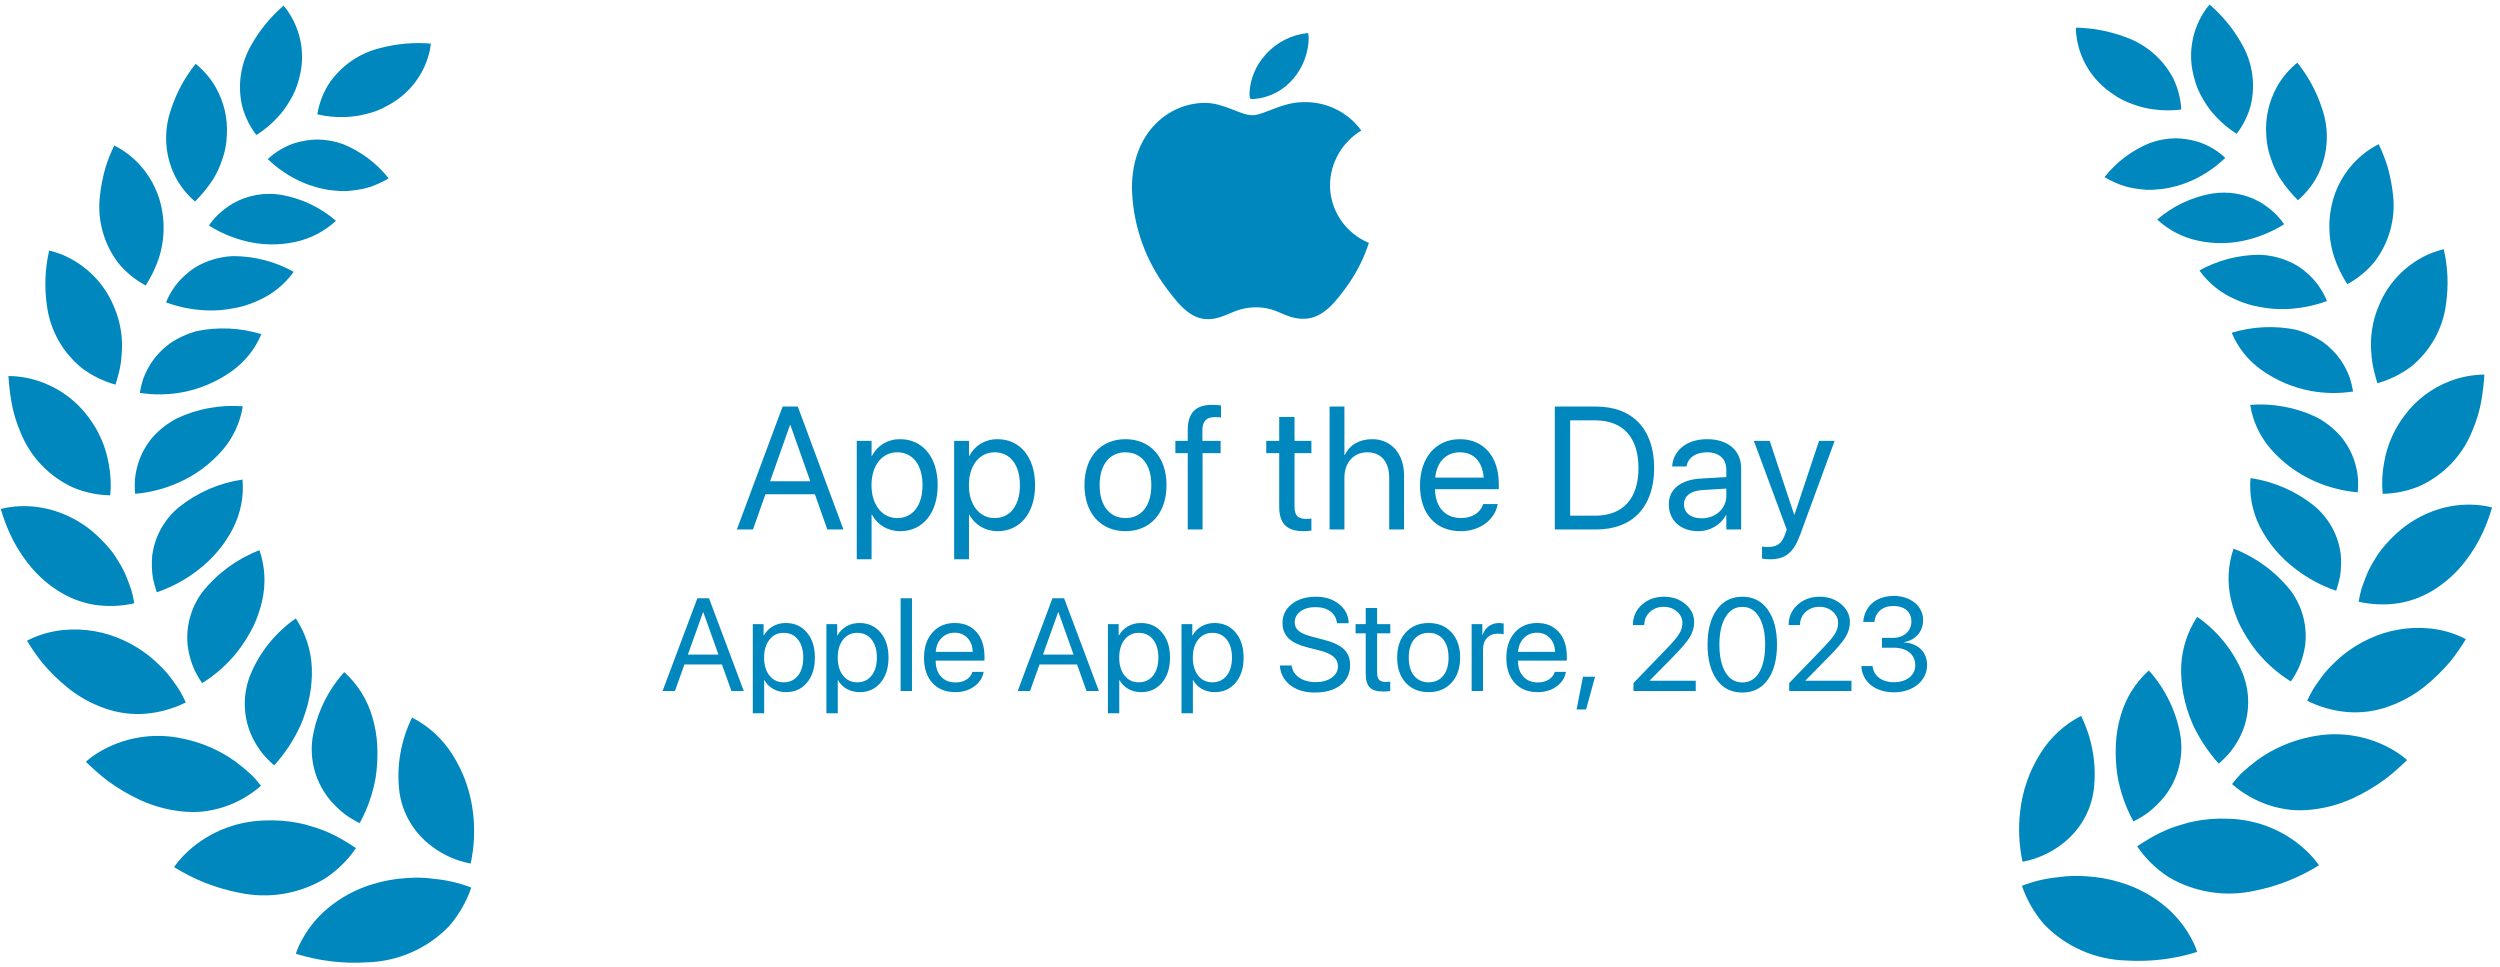 <svg width="287" height="111" viewBox="0 0 287 111" fill="none" xmlns="http://www.w3.org/2000/svg">
<path fill-rule="evenodd" clip-rule="evenodd" d="M29.434 15.503C28.676 14.517 28.123 13.394 27.805 12.198C27.236 9.774 27.629 7.228 28.902 5.079C29.852 3.408 31.087 1.91 32.553 0.65C32.835 0.966 33.084 1.308 33.296 1.672C33.971 2.77 34.411 3.993 34.587 5.264C34.764 6.535 34.674 7.828 34.322 9.064C34.105 9.954 33.746 10.805 33.261 11.585C32.875 12.259 32.412 12.888 31.88 13.459C31.162 14.245 30.339 14.933 29.434 15.503ZM22.39 23.134C21.395 22.282 20.588 21.239 20.018 20.068C18.908 17.714 18.768 15.028 19.629 12.574C20.245 10.673 21.204 8.896 22.461 7.328C23.414 8.091 24.208 9.028 24.8 10.087C25.735 11.763 26.165 13.665 26.039 15.572C26.008 16.514 25.828 17.446 25.505 18.334C25.258 19.094 24.925 19.824 24.512 20.511C23.902 21.458 23.191 22.337 22.39 23.134ZM16.725 32.776C15.511 32.126 14.441 31.246 13.575 30.187C11.935 28.027 11.178 25.341 11.451 22.659C11.57 21.484 11.795 20.321 12.124 19.184C12.398 18.335 12.729 17.504 13.115 16.697C14.256 17.278 15.276 18.064 16.124 19.013C17.459 20.514 18.33 22.357 18.637 24.327C18.93 26.129 18.784 27.974 18.212 29.709C17.84 30.785 17.341 31.814 16.725 32.776ZM13.255 44.155C11.874 43.769 10.577 43.134 9.433 42.282C7.217 40.498 5.775 37.953 5.398 35.162C5.077 33.031 5.161 30.859 5.646 28.758C5.941 28.821 6.388 28.972 6.931 29.156L6.931 29.156L7.062 29.201C8.419 29.758 9.65 30.576 10.683 31.605C11.716 32.634 12.53 33.855 13.079 35.196C13.834 36.936 14.138 38.832 13.964 40.715C13.925 41.416 13.818 42.112 13.645 42.792C13.503 43.371 13.361 43.848 13.255 44.155ZM26.601 42.617C28.116 41.537 29.294 40.062 30.002 38.359C27.592 37.623 25.031 37.504 22.561 38.013C21.462 38.322 20.421 38.805 19.481 39.444C18.716 40.006 18.048 40.685 17.499 41.454C17.062 42.09 16.706 42.777 16.438 43.498C16.268 44.023 16.138 44.559 16.049 45.103C17.669 45.355 19.321 45.332 20.933 45.035C22.98 44.647 24.915 43.822 26.601 42.617ZM12.657 56.862C11.168 56.837 9.699 56.525 8.334 55.942C5.622 54.677 3.498 52.451 2.388 49.71C1.874 48.53 1.506 47.294 1.291 46.028C1.135 45.08 1.028 44.125 0.972 43.166C2.354 43.18 3.722 43.446 5.006 43.95C7.061 44.751 8.841 46.109 10.139 47.867C11.338 49.443 12.139 51.276 12.475 53.215C12.713 54.416 12.775 55.644 12.657 56.862ZM25.535 51.681C26.773 50.246 27.582 48.501 27.871 46.64C25.265 46.442 22.652 46.923 20.296 48.037C19.252 48.583 18.317 49.31 17.535 50.183C16.771 51.078 16.198 52.116 15.852 53.234C15.505 54.352 15.392 55.527 15.518 56.69C17.218 56.543 18.881 56.117 20.438 55.429C22.4 54.569 24.141 53.288 25.535 51.681ZM26.778 60.601C27.637 58.88 28.004 56.963 27.841 55.053C25.165 55.446 22.646 56.54 20.549 58.22C18.83 59.639 17.729 61.649 17.469 63.84C17.401 64.659 17.425 65.482 17.54 66.295C17.654 66.872 17.808 67.439 18 67.995C19.66 67.429 21.215 66.6 22.602 65.54C23.519 64.856 24.351 64.067 25.079 63.19C25.739 62.39 26.309 61.522 26.778 60.601ZM30.106 68.921C30.535 67.008 30.424 65.017 29.787 63.161C27.206 64.157 24.945 65.816 23.239 67.964C21.865 69.807 21.269 72.1 21.576 74.364C21.709 75.208 21.946 76.032 22.284 76.819C22.549 77.376 22.857 77.912 23.204 78.424C24.732 77.475 26.085 76.277 27.204 74.882C27.925 73.955 28.554 72.963 29.08 71.918C29.311 71.43 29.512 70.93 29.682 70.419C29.851 69.928 29.993 69.428 30.106 68.921ZM35.798 76.651C35.711 74.638 35.076 72.685 33.958 70.996C31.634 72.612 29.829 74.848 28.755 77.438C27.872 79.629 27.884 82.07 28.79 84.252C29.137 85.056 29.589 85.812 30.135 86.5C30.54 86.993 30.991 87.45 31.48 87.862C32.713 86.5 33.727 84.961 34.489 83.298C34.966 82.204 35.322 81.061 35.55 79.891C35.656 79.351 35.727 78.805 35.763 78.256C35.809 77.722 35.821 77.186 35.798 76.651ZM42.742 82.302C42.175 80.327 41.06 78.546 39.521 77.158C37.597 79.299 36.332 81.934 35.874 84.755C35.538 87.156 36.173 89.59 37.644 91.535C38.212 92.255 38.866 92.907 39.591 93.476C40.128 93.862 40.696 94.203 41.29 94.498C42.196 92.849 42.817 91.065 43.131 89.218C43.311 88.011 43.37 86.791 43.308 85.573C43.252 84.465 43.062 83.367 42.742 82.302ZM54.032 99.135C54.438 97.255 54.534 95.322 54.315 93.412C54.06 91.004 53.249 88.685 51.944 86.632C50.815 84.829 49.213 83.358 47.307 82.374C45.999 85.029 45.495 87.997 45.855 90.925C46.026 92.153 46.442 93.336 47.08 94.406C47.718 95.475 48.565 96.411 49.572 97.157C50.878 98.154 52.407 98.832 54.032 99.135ZM54.103 101.895C53.55 103.518 52.685 105.021 51.555 106.323C49.099 108.877 45.714 110.372 42.141 110.477C39.376 110.651 36.603 110.316 33.964 109.49C34.154 108.91 34.403 108.351 34.707 107.82C35.43 106.503 36.389 105.326 37.539 104.346C39.084 103.034 40.893 102.059 42.849 101.484C44.09 101.107 45.374 100.879 46.671 100.802C47.757 100.713 48.849 100.747 49.927 100.904C51.359 101.042 52.765 101.375 54.103 101.895ZM40.867 97.358C39.924 98.748 38.709 99.941 37.294 100.866C34.326 102.643 30.773 103.218 27.383 102.472C24.755 101.953 22.247 100.961 19.986 99.544C20.325 99.059 20.703 98.601 21.117 98.175C23.568 95.699 26.912 94.267 30.426 94.19C31.683 94.136 32.943 94.227 34.178 94.463C34.719 94.558 35.252 94.695 35.771 94.872C36.252 95.005 36.724 95.163 37.187 95.349C37.97 95.666 38.727 96.041 39.452 96.472C39.952 96.764 40.343 97.018 40.642 97.213C40.698 97.249 40.75 97.283 40.8 97.314L40.867 97.358ZM29.963 90.207C28.737 91.281 27.305 92.104 25.751 92.625C24.934 92.891 24.092 93.074 23.238 93.17C22.413 93.244 21.583 93.233 20.76 93.136C19.142 92.956 17.564 92.518 16.088 91.841C14.751 91.221 13.481 90.468 12.3 89.594C11.444 88.926 10.629 88.21 9.858 87.448C10.286 87.067 10.748 86.725 11.239 86.426C14.138 84.643 17.636 84.055 20.973 84.791C23.173 85.235 25.249 86.142 27.06 87.448C27.713 87.938 28.339 88.461 28.936 89.015C29.3 89.394 29.642 89.792 29.963 90.207ZM21.327 80.637C19.903 81.35 18.353 81.79 16.761 81.931C15.128 82.067 13.484 81.846 11.948 81.285C10.473 80.763 9.097 80.002 7.877 79.035C6.78 78.158 5.772 77.178 4.868 76.109C4.226 75.293 3.635 74.44 3.099 73.553C4.397 72.882 5.815 72.465 7.275 72.326C9.655 72.095 12.054 72.508 14.213 73.519C15.278 74.009 16.279 74.627 17.191 75.358C17.615 75.698 17.97 76.039 18.323 76.379L18.323 76.379C18.661 76.702 18.98 77.043 19.279 77.401C19.563 77.742 19.81 78.083 20.023 78.389C20.239 78.673 20.44 78.969 20.624 79.274C20.887 79.714 21.122 80.169 21.327 80.637ZM15.416 69.257C13.908 69.601 12.346 69.659 10.815 69.427C9.253 69.163 7.768 68.571 6.462 67.689C5.213 66.862 4.112 65.838 3.202 64.658C2.372 63.595 1.671 62.44 1.114 61.218C0.708 60.311 0.366 59.377 0.09 58.425C0.612 58.29 1.145 58.199 1.683 58.152C3.049 58.028 4.427 58.143 5.753 58.492C7.49 58.96 9.107 59.785 10.496 60.913C11.356 61.627 12.139 62.426 12.832 63.298C13.128 63.691 13.4 64.1 13.646 64.525C13.878 64.9 14.091 65.287 14.283 65.684C14.636 66.467 14.884 67.182 15.097 67.796C15.228 68.244 15.301 68.639 15.358 68.953L15.358 68.953L15.358 68.953C15.379 69.065 15.398 69.167 15.416 69.257ZM29.54 34.544C31.219 33.831 32.665 32.675 33.717 31.205C31.602 30.027 29.214 29.406 26.784 29.402C25.674 29.442 24.582 29.685 23.563 30.118C22.707 30.458 21.924 30.955 21.258 31.582C20.693 32.078 20.204 32.65 19.806 33.282C19.509 33.733 19.26 34.212 19.062 34.713C20.537 35.256 22.09 35.566 23.664 35.632C24.708 35.677 25.754 35.597 26.779 35.393C27.734 35.234 28.663 34.949 29.54 34.544ZM33.93 27.765C35.669 27.387 37.272 26.551 38.566 25.347C36.812 23.831 34.674 22.807 32.377 22.383C30.429 22.04 28.419 22.39 26.71 23.371C26.084 23.751 25.503 24.197 24.975 24.699C24.606 25.065 24.274 25.464 23.983 25.892C25.26 26.694 26.658 27.292 28.125 27.663C30.023 28.154 32.014 28.189 33.93 27.765ZM42.245 21.532C43.078 21.279 43.875 20.924 44.617 20.476C43.257 18.749 41.464 17.399 39.414 16.558C38.451 16.206 37.432 16.022 36.405 16.014C35.541 16.036 34.683 16.173 33.856 16.422C32.693 16.803 31.629 17.431 30.742 18.264C31.77 19.258 32.953 20.085 34.246 20.714C35.126 21.137 36.052 21.457 37.007 21.668C37.45 21.769 37.899 21.837 38.352 21.872C38.798 21.928 39.248 21.951 39.697 21.94C40.123 21.906 40.547 21.872 40.972 21.804C41.404 21.75 41.83 21.659 42.245 21.532ZM37.715 9.679C37.061 10.734 36.624 11.905 36.43 13.126C37.475 13.369 38.549 13.472 39.623 13.432C40.41 13.411 41.191 13.301 41.953 13.106C42.861 12.906 43.732 12.568 44.534 12.104C45.682 11.493 46.691 10.659 47.499 9.65C48.306 8.642 48.896 7.483 49.23 6.242C49.348 5.839 49.425 5.424 49.459 5.006C47.52 4.846 45.567 5.015 43.686 5.506C41.228 6.1 39.093 7.592 37.715 9.679Z" fill="#0087BD"/>
<path fill-rule="evenodd" clip-rule="evenodd" d="M256.767 15.363C257.525 14.377 258.077 13.254 258.394 12.058C258.963 9.636 258.571 7.091 257.298 4.943C256.352 3.275 255.121 1.779 253.659 0.521C253.377 0.837 253.127 1.178 252.915 1.542C252.241 2.639 251.801 3.861 251.625 5.131C251.448 6.401 251.539 7.694 251.889 8.929C252.105 9.817 252.462 10.667 252.946 11.448C253.331 12.122 253.794 12.75 254.325 13.32C255.042 14.106 255.863 14.793 256.767 15.363ZM263.805 22.987C264.799 22.136 265.604 21.093 266.172 19.924C267.282 17.573 267.422 14.891 266.564 12.44C265.949 10.54 264.991 8.764 263.735 7.197C262.784 7.96 261.992 8.896 261.401 9.954C260.468 11.627 260.039 13.527 260.164 15.431C260.194 16.371 260.373 17.302 260.694 18.188C260.939 18.95 261.271 19.682 261.683 20.371C262.293 21.315 263.004 22.193 263.805 22.987ZM269.466 32.621C270.678 31.972 271.748 31.093 272.614 30.034C274.251 27.875 275.008 25.192 274.736 22.512C274.617 21.337 274.392 20.175 274.063 19.04C273.789 18.191 273.459 17.361 273.073 16.555C271.933 17.135 270.912 17.92 270.066 18.869C268.732 20.368 267.861 22.21 267.555 24.179C267.261 25.981 267.407 27.825 267.98 29.561C268.352 30.635 268.851 31.662 269.466 32.621ZM272.934 43.992C274.315 43.606 275.611 42.971 276.755 42.12C278.97 40.338 280.413 37.794 280.789 35.005C281.11 32.875 281.027 30.705 280.542 28.605C280.236 28.671 279.769 28.83 279.199 29.024L279.128 29.048C277.772 29.605 276.542 30.422 275.51 31.45C274.477 32.479 273.664 33.699 273.115 35.039C272.361 36.777 272.057 38.672 272.231 40.553C272.27 41.254 272.376 41.95 272.549 42.631C272.687 43.21 272.828 43.685 272.934 43.992ZM259.597 42.459C258.083 41.378 256.907 39.903 256.201 38.2C258.61 37.468 261.169 37.353 263.636 37.864C264.733 38.173 265.772 38.656 266.71 39.294C267.474 39.856 268.143 40.534 268.691 41.302C269.126 41.938 269.481 42.624 269.748 43.345C269.917 43.868 270.047 44.402 270.137 44.944C268.518 45.196 266.867 45.173 265.256 44.876C263.212 44.488 261.28 43.663 259.597 42.459ZM273.532 56.69C275.017 56.665 276.483 56.352 277.846 55.77C280.557 54.505 282.68 52.279 283.788 49.539C284.302 48.36 284.671 47.126 284.886 45.861C285.062 44.737 285.168 43.751 285.204 43.002C283.822 43.015 282.454 43.281 281.17 43.785C279.117 44.585 277.339 45.943 276.041 47.699C274.843 49.274 274.044 51.106 273.708 53.044C273.471 54.245 273.412 55.473 273.532 56.69ZM260.658 51.514C259.42 50.079 258.612 48.335 258.323 46.476C260.927 46.278 263.537 46.759 265.891 47.871C266.934 48.417 267.869 49.143 268.65 50.015C269.414 50.91 269.986 51.947 270.332 53.064C270.679 54.181 270.793 55.355 270.667 56.517C268.968 56.37 267.306 55.944 265.751 55.257C263.79 54.398 262.05 53.119 260.658 51.514ZM259.416 60.431C258.559 58.71 258.194 56.792 258.359 54.883C261.033 55.276 263.55 56.371 265.645 58.051C267.361 59.469 268.461 61.478 268.719 63.667C268.787 64.485 268.763 65.308 268.648 66.122C268.534 66.698 268.38 67.266 268.188 67.821C266.529 67.255 264.976 66.426 263.59 65.366C261.83 64.059 260.401 62.37 259.416 60.431ZM256.094 68.737C255.666 66.827 255.776 64.838 256.412 62.984C258.991 63.98 261.25 65.639 262.954 67.788C264.327 69.627 264.922 71.918 264.616 74.179C264.484 75.023 264.246 75.847 263.909 76.634C263.644 77.189 263.337 77.724 262.99 78.233C261.464 77.284 260.112 76.088 258.994 74.694C258.273 73.768 257.646 72.777 257.12 71.733C256.889 71.246 256.688 70.746 256.518 70.235C256.348 69.744 256.207 69.244 256.094 68.737ZM250.401 76.465C250.488 74.453 251.124 72.502 252.241 70.814C254.561 72.429 256.364 74.66 257.438 77.247C258.32 79.436 258.307 81.875 257.402 84.055C257.056 84.859 256.604 85.614 256.057 86.301C255.652 86.794 255.202 87.25 254.712 87.663C253.48 86.301 252.466 84.763 251.706 83.102C251.23 82.007 250.876 80.866 250.649 79.698C250.543 79.158 250.472 78.612 250.437 78.064C250.39 77.532 250.378 76.998 250.401 76.465ZM243.47 82.112C244.036 80.138 245.151 78.358 246.688 76.972C248.61 79.111 249.874 81.743 250.331 84.562C250.668 86.961 250.033 89.393 248.563 91.336C247.995 92.056 247.342 92.707 246.618 93.276C246.082 93.662 245.514 94.004 244.92 94.298C244.015 92.651 243.394 90.868 243.081 89.022C242.901 87.816 242.841 86.597 242.904 85.38C242.96 84.272 243.15 83.175 243.47 82.112ZM232.188 98.928C231.783 97.049 231.688 95.118 231.906 93.21C232.161 90.804 232.971 88.487 234.276 86.436C235.404 84.635 237.004 83.165 238.909 82.182C240.215 84.834 240.719 87.8 240.359 90.726C240.189 91.954 239.774 93.137 239.136 94.207C238.499 95.276 237.652 96.212 236.646 96.958C235.339 97.952 233.812 98.627 232.188 98.928ZM232.117 101.688C232.67 103.31 233.534 104.811 234.664 106.112C237.116 108.665 240.498 110.159 244.068 110.267C246.83 110.44 249.601 110.105 252.238 109.28C252.048 108.701 251.799 108.142 251.496 107.613C250.775 106.296 249.817 105.12 248.669 104.139C247.126 102.828 245.318 101.854 243.364 101.28C242.123 100.904 240.84 100.675 239.545 100.599C238.46 100.51 237.368 100.544 236.291 100.701C234.86 100.838 233.455 101.17 232.117 101.688ZM245.343 97.156C246.286 98.546 247.5 99.737 248.915 100.662C251.882 102.435 255.431 103.008 258.818 102.261C261.446 101.743 263.955 100.75 266.215 99.334C265.876 98.852 265.497 98.395 265.083 97.972C262.634 95.498 259.294 94.067 255.782 93.99C254.526 93.936 253.269 94.027 252.035 94.262C251.494 94.357 250.962 94.494 250.444 94.671C249.963 94.802 249.491 94.959 249.029 95.143C248.247 95.461 247.49 95.836 246.765 96.266C246.238 96.575 245.835 96.837 245.531 97.034L245.531 97.034L245.393 97.123L245.343 97.156ZM256.239 90.01C257.464 91.084 258.894 91.906 260.448 92.427C261.263 92.693 262.105 92.876 262.959 92.972C263.783 93.046 264.613 93.034 265.434 92.938C267.051 92.757 268.628 92.321 270.103 91.644C271.439 91.025 272.707 90.272 273.888 89.398C274.743 88.731 275.558 88.014 276.329 87.254C275.901 86.873 275.439 86.531 274.948 86.232C272.051 84.45 268.556 83.863 265.222 84.599C263.023 85.043 260.948 85.948 259.138 87.254C258.487 87.743 257.861 88.265 257.264 88.818C256.901 89.197 256.559 89.595 256.239 90.01ZM264.865 80.447C266.289 81.16 267.837 81.599 269.428 81.74C271.06 81.876 272.703 81.655 274.238 81.094C275.712 80.572 277.086 79.813 278.305 78.847C279.402 77.97 280.409 76.99 281.312 75.92C281.955 75.107 282.545 74.256 283.08 73.371C281.784 72.699 280.366 72.282 278.906 72.143C276.529 71.913 274.132 72.325 271.975 73.335C270.911 73.826 269.913 74.443 269.004 75.173C268.579 75.514 268.225 75.854 267.872 76.195C267.535 76.518 267.216 76.859 266.917 77.216C266.635 77.557 266.387 77.897 266.175 78.203C265.957 78.487 265.757 78.782 265.573 79.088C265.309 79.526 265.073 79.98 264.865 80.447ZM270.774 69.076C272.283 69.421 273.844 69.478 275.373 69.246C276.934 68.983 278.417 68.391 279.722 67.51C280.97 66.683 282.069 65.659 282.977 64.48C283.806 63.417 284.507 62.264 285.064 61.042C285.472 60.136 285.815 59.203 286.089 58.251C285.568 58.116 285.036 58.025 284.499 57.979C283.134 57.855 281.757 57.971 280.432 58.32C278.697 58.786 277.081 59.61 275.693 60.737C274.834 61.451 274.052 62.249 273.358 63.12C273.063 63.513 272.791 63.923 272.545 64.347C272.312 64.722 272.1 65.109 271.908 65.505C271.554 66.288 271.307 67.003 271.094 67.615C270.961 68.071 270.887 68.471 270.829 68.787C270.81 68.893 270.792 68.99 270.774 69.076ZM256.663 34.388C254.985 33.676 253.541 32.522 252.489 31.052C254.604 29.874 256.992 29.253 259.422 29.25C260.531 29.29 261.623 29.532 262.641 29.965C263.495 30.305 264.275 30.801 264.94 31.428C265.504 31.923 265.992 32.496 266.389 33.128C266.686 33.578 266.935 34.057 267.132 34.557C265.658 35.1 264.107 35.41 262.534 35.476C261.491 35.521 260.446 35.441 259.422 35.238C258.467 35.079 257.539 34.793 256.663 34.388ZM252.278 27.617C250.539 27.239 248.938 26.403 247.645 25.2C249.401 23.684 251.54 22.661 253.838 22.239C255.783 21.897 257.79 22.247 259.497 23.226C260.12 23.606 260.699 24.051 261.226 24.553C261.594 24.919 261.925 25.318 262.216 25.745C260.94 26.546 259.544 27.144 258.078 27.515C256.181 28.006 254.191 28.041 252.278 27.617ZM243.967 21.387C243.135 21.134 242.338 20.78 241.597 20.332C242.956 18.607 244.747 17.259 246.795 16.42C247.758 16.067 248.775 15.883 249.802 15.875C250.666 15.897 251.523 16.035 252.349 16.284C253.511 16.663 254.575 17.291 255.461 18.122C254.434 19.116 253.253 19.942 251.961 20.571C251.082 20.993 250.156 21.313 249.202 21.523C248.759 21.624 248.309 21.693 247.857 21.727C247.411 21.783 246.962 21.806 246.512 21.795L246.509 21.795C246.087 21.761 245.663 21.727 245.239 21.659C244.808 21.605 244.381 21.514 243.967 21.387ZM249.494 9.015C250.034 10.131 250.344 11.34 250.408 12.574C249.342 12.709 248.262 12.701 247.198 12.552C246.418 12.45 245.652 12.261 244.916 11.989C244.036 11.697 243.207 11.271 242.46 10.727C241.384 10.002 240.471 9.07 239.776 7.986C239.081 6.902 238.619 5.69 238.418 4.424C238.343 4.011 238.309 3.591 238.319 3.172C240.264 3.211 242.187 3.579 244.005 4.259C246.383 5.101 248.346 6.801 249.494 9.015Z" fill="#0087BD"/>
<path d="M84.593 60.784H86.441L87.869 56.745H93.551L94.978 60.784H96.826L91.585 46.673H89.844L84.593 60.784ZM90.695 48.785H90.734L93.022 55.249H88.407L90.695 48.785ZM98.356 64.207H100.057V59.083H100.096C100.732 60.256 101.915 60.98 103.353 60.98C105.905 60.98 107.646 58.916 107.646 55.709V55.699C107.646 52.492 105.925 50.418 103.324 50.418C101.866 50.418 100.732 51.152 100.096 52.335H100.057V50.614H98.356V64.207ZM102.991 59.474C101.28 59.474 100.048 57.978 100.048 55.709V55.699C100.048 53.421 101.27 51.924 102.991 51.924C104.79 51.924 105.905 53.362 105.905 55.699V55.709C105.905 58.026 104.79 59.474 102.991 59.474ZM109.537 64.207H111.239V59.083H111.278C111.913 60.256 113.097 60.98 114.534 60.98C117.086 60.98 118.827 58.916 118.827 55.709V55.699C118.827 52.492 117.106 50.418 114.505 50.418C113.048 50.418 111.913 51.152 111.278 52.335H111.239V50.614H109.537V64.207ZM114.172 59.474C112.461 59.474 111.229 57.978 111.229 55.709V55.699C111.229 53.421 112.451 51.924 114.172 51.924C115.972 51.924 117.086 53.362 117.086 55.699V55.709C117.086 58.026 115.972 59.474 114.172 59.474ZM129.21 60.98C132.017 60.98 133.914 58.946 133.914 55.699V55.679C133.914 52.433 132.007 50.418 129.2 50.418C126.394 50.418 124.497 52.443 124.497 55.679V55.699C124.497 58.936 126.384 60.98 129.21 60.98ZM129.22 59.474C127.421 59.474 126.237 58.095 126.237 55.699V55.679C126.237 53.303 127.43 51.924 129.2 51.924C131 51.924 132.173 53.293 132.173 55.679V55.699C132.173 58.085 131.009 59.474 129.22 59.474ZM136.352 60.784H138.054V52.022H140.127V50.614H138.034V49.372C138.034 48.365 138.504 47.886 139.443 47.886C139.707 47.886 139.971 47.895 140.176 47.925V46.546C139.922 46.507 139.521 46.477 139.14 46.477C137.262 46.477 136.352 47.407 136.352 49.362V50.614H134.935V52.022H136.352V60.784ZM149.64 60.98C149.972 60.98 150.334 60.941 150.549 60.911V59.532C150.403 59.542 150.207 59.572 150.002 59.572C149.092 59.572 148.613 59.268 148.613 58.183V52.022H150.549V50.614H148.613V47.866H146.853V50.614H145.366V52.022H146.853V58.193C146.853 60.139 147.772 60.98 149.64 60.98ZM152.636 60.784H154.338V54.848C154.338 53.117 155.384 51.924 156.958 51.924C158.543 51.924 159.481 53.01 159.481 54.848V60.784H161.183V54.555C161.183 52.091 159.706 50.418 157.545 50.418C156.029 50.418 154.924 51.093 154.377 52.237H154.338V46.673H152.636V60.784ZM167.699 60.98C169.919 60.98 171.582 59.65 171.914 57.968L171.934 57.87H170.262L170.232 57.958C169.939 58.828 169.029 59.474 167.739 59.474C165.929 59.474 164.775 58.251 164.736 56.159H172.061V55.533C172.061 52.482 170.369 50.418 167.592 50.418C164.815 50.418 163.015 52.58 163.015 55.728V55.738C163.015 58.936 164.775 60.98 167.699 60.98ZM167.582 51.924C169.068 51.924 170.164 52.853 170.33 54.829H164.766C164.952 52.932 166.105 51.924 167.582 51.924ZM178.493 60.784H183.236C187.431 60.784 189.896 58.173 189.896 53.724V53.704C189.896 49.274 187.412 46.673 183.236 46.673H178.493V60.784ZM180.253 59.2V48.257H183.119C186.316 48.257 188.096 50.203 188.096 53.724V53.743C188.096 57.244 186.316 59.2 183.119 59.2H180.253ZM194.965 60.98C196.324 60.98 197.546 60.246 198.143 59.132H198.182V60.784H199.884V53.753C199.884 51.719 198.378 50.418 195.972 50.418C193.576 50.418 192.119 51.768 191.972 53.44L191.963 53.548H193.605L193.625 53.46C193.821 52.55 194.642 51.924 195.952 51.924C197.37 51.924 198.182 52.677 198.182 53.919V54.77L195.268 54.936C192.931 55.073 191.581 56.159 191.581 57.89V57.909C191.581 59.757 192.941 60.98 194.965 60.98ZM193.322 57.909V57.89C193.322 56.941 194.104 56.335 195.464 56.257L198.182 56.09V56.922C198.182 58.398 196.95 59.503 195.346 59.503C194.124 59.503 193.322 58.887 193.322 57.909ZM203.193 64.207C205.031 64.207 205.921 63.366 206.645 61.42L210.615 50.614H208.825L206.009 59.083H205.97L203.163 50.614H201.344L205.119 60.794L204.914 61.371C204.503 62.525 203.907 62.799 202.831 62.799C202.625 62.799 202.43 62.769 202.283 62.74V64.129C202.498 64.168 202.86 64.207 203.193 64.207Z" fill="#0087BD"/>
<path fill-rule="evenodd" clip-rule="evenodd" d="M216.05 73.229V74.357H217.394C218.923 74.357 219.873 75.136 219.873 76.398C219.873 77.519 218.856 78.32 217.438 78.32C215.998 78.32 215.086 77.563 214.967 76.465H213.683C213.779 78.239 215.212 79.478 217.453 79.478C219.554 79.478 221.231 78.194 221.231 76.353C221.231 74.847 220.192 73.845 218.574 73.748V73.719C219.91 73.481 220.771 72.516 220.771 71.173C220.771 69.562 219.323 68.412 217.409 68.412C215.397 68.412 214.046 69.577 213.898 71.396H215.182C215.301 70.275 216.117 69.57 217.349 69.57C218.707 69.57 219.427 70.29 219.427 71.351C219.427 72.435 218.566 73.229 217.334 73.229H216.05ZM82.879 76.279L83.967 79.326H85.385L81.393 68.681H80.057L76.064 79.326H77.483L78.571 76.279H82.879ZM78.969 75.15L80.702 70.297H80.747L82.481 75.15H78.969ZM92.628 72.606C92.017 71.883 91.212 71.521 90.211 71.521C89.656 71.521 89.158 71.649 88.717 71.905C88.277 72.16 87.934 72.51 87.689 72.952H87.66V71.654H86.421V81.885H87.727V78.079H87.757C87.992 78.507 88.327 78.844 88.763 79.09C89.198 79.335 89.69 79.459 90.241 79.459C91.227 79.459 92.025 79.097 92.635 78.374C93.246 77.646 93.55 76.685 93.55 75.49C93.55 74.29 93.243 73.329 92.628 72.606ZM91.607 77.563C91.201 78.074 90.651 78.33 89.956 78.33C89.285 78.33 88.745 78.072 88.335 77.555C87.925 77.034 87.719 76.346 87.719 75.49C87.719 74.639 87.925 73.953 88.335 73.432C88.745 72.91 89.285 72.65 89.956 72.65C90.651 72.65 91.201 72.906 91.607 73.417C92.012 73.928 92.215 74.619 92.215 75.49C92.215 76.36 92.012 77.051 91.607 77.563ZM101.078 72.606C100.468 71.883 99.662 71.521 98.662 71.521C98.106 71.521 97.608 71.649 97.168 71.905C96.728 72.16 96.385 72.51 96.14 72.952H96.109V71.654H94.871V81.885H96.177V78.079H96.207C96.443 78.507 96.778 78.844 97.213 79.09C97.648 79.335 98.141 79.459 98.691 79.459C99.677 79.459 100.475 79.097 101.085 78.374C101.696 77.646 102.001 76.685 102.001 75.49C102.001 74.29 101.693 73.329 101.078 72.606ZM100.057 77.563C99.652 78.074 99.102 78.33 98.406 78.33C97.736 78.33 97.196 78.072 96.785 77.555C96.375 77.034 96.17 76.346 96.17 75.49C96.17 74.639 96.375 73.953 96.785 73.432C97.196 72.91 97.736 72.65 98.406 72.65C99.102 72.65 99.652 72.906 100.057 73.417C100.463 73.928 100.665 74.619 100.665 75.49C100.665 76.36 100.463 77.051 100.057 77.563ZM103.39 68.681V79.326H104.695V68.681H103.39ZM108.079 73.255C108.48 72.842 108.983 72.635 109.589 72.635C110.199 72.635 110.694 72.839 111.075 73.247C111.454 73.655 111.652 74.184 111.667 74.833H107.427C107.467 74.189 107.685 73.663 108.079 73.255ZM112.92 77.127H111.638C111.527 77.496 111.299 77.791 110.955 78.013C110.609 78.234 110.191 78.345 109.701 78.345C109.001 78.345 108.445 78.123 108.035 77.681C107.624 77.238 107.419 76.648 107.419 75.91V75.837H113.018V75.35C113.018 74.184 112.712 73.255 112.102 72.561C111.492 71.868 110.662 71.521 109.611 71.521C108.541 71.521 107.682 71.888 107.037 72.62C106.396 73.353 106.077 74.319 106.077 75.519C106.077 76.729 106.396 77.688 107.037 78.396C107.677 79.104 108.555 79.459 109.671 79.459C110.516 79.459 111.239 79.24 111.84 78.802C112.445 78.364 112.806 77.806 112.92 77.127ZM123.645 76.279L124.733 79.326H126.151L122.159 68.681H120.823L116.831 79.326H118.248L119.337 76.279H123.645ZM119.735 75.15L121.468 70.297H121.514L123.247 75.15H119.735ZM133.393 72.606C132.783 71.883 131.978 71.521 130.977 71.521C130.421 71.521 129.924 71.649 129.484 71.905C129.043 72.16 128.701 72.51 128.455 72.952H128.425V71.654H127.187V81.885H128.492V78.079H128.523C128.758 78.507 129.093 78.844 129.529 79.09C129.964 79.335 130.457 79.459 131.007 79.459C131.993 79.459 132.79 79.097 133.401 78.374C134.011 77.646 134.317 76.685 134.317 75.49C134.317 74.29 134.009 73.329 133.393 72.606ZM132.372 77.563C131.968 78.074 131.417 78.33 130.722 78.33C130.051 78.33 129.511 78.072 129.1 77.555C128.69 77.034 128.486 76.346 128.486 75.49C128.486 74.639 128.69 73.953 129.1 73.432C129.511 72.91 130.051 72.65 130.722 72.65C131.417 72.65 131.968 72.906 132.372 73.417C132.778 73.928 132.98 74.619 132.98 75.49C132.98 76.36 132.778 77.051 132.372 77.563ZM141.844 72.606C141.233 71.883 140.428 71.521 139.427 71.521C138.872 71.521 138.374 71.649 137.934 71.905C137.493 72.16 137.15 72.51 136.905 72.952H136.876V71.654H135.637V81.885H136.943V78.079H136.974C137.208 78.507 137.543 78.844 137.978 79.09C138.415 79.335 138.907 79.459 139.458 79.459C140.443 79.459 141.241 79.097 141.852 78.374C142.462 77.646 142.767 76.685 142.767 75.49C142.767 74.29 142.459 73.329 141.844 72.606ZM140.823 77.563C140.418 78.074 139.868 78.33 139.172 78.33C138.502 78.33 137.961 78.072 137.551 77.555C137.141 77.034 136.935 76.346 136.935 75.49C136.935 74.639 137.141 73.953 137.551 73.432C137.961 72.91 138.502 72.65 139.172 72.65C139.868 72.65 140.418 72.906 140.823 73.417C141.228 73.928 141.431 74.619 141.431 75.49C141.431 76.36 141.228 77.051 140.823 77.563ZM148.283 76.397H146.925C146.99 77.336 147.388 78.089 148.118 78.654C148.849 79.22 149.789 79.503 150.94 79.503C152.186 79.503 153.171 79.22 153.897 78.654C154.627 78.084 154.992 77.312 154.992 76.338C154.992 75.576 154.747 74.966 154.257 74.509C153.766 74.051 152.961 73.685 151.84 73.41L150.707 73.115C149.972 72.928 149.441 72.706 149.116 72.451C148.796 72.19 148.635 71.858 148.635 71.455C148.635 70.933 148.855 70.511 149.296 70.186C149.741 69.861 150.315 69.699 151.015 69.699C151.72 69.699 152.293 69.864 152.733 70.193C153.173 70.523 153.424 70.973 153.484 71.543H154.834C154.805 70.653 154.437 69.925 153.732 69.36C153.025 68.789 152.135 68.504 151.06 68.504C149.934 68.504 149.013 68.784 148.298 69.345C147.587 69.906 147.232 70.629 147.232 71.514C147.232 72.237 147.463 72.824 147.923 73.277C148.383 73.724 149.114 74.073 150.114 74.324L151.503 74.678C152.233 74.865 152.763 75.104 153.094 75.394C153.429 75.684 153.596 76.053 153.596 76.5C153.596 77.022 153.356 77.454 152.876 77.799C152.4 78.138 151.798 78.308 151.067 78.308C150.292 78.308 149.649 78.133 149.139 77.784C148.634 77.435 148.348 76.972 148.283 76.397ZM158.092 69.802H156.786V71.654H155.623V72.709H156.786V77.334C156.786 78.072 156.938 78.598 157.244 78.912C157.549 79.227 158.059 79.385 158.775 79.385C159.155 79.385 159.43 79.365 159.6 79.326V78.249C159.45 78.273 159.269 78.286 159.06 78.286C158.725 78.286 158.48 78.204 158.324 78.042C158.17 77.875 158.092 77.617 158.092 77.268V72.709H159.608V71.654H158.092V69.802ZM161.387 78.389C162.047 79.102 162.923 79.459 164.013 79.459C165.098 79.459 165.972 79.1 166.633 78.381C167.292 77.663 167.623 76.7 167.623 75.49C167.623 74.275 167.292 73.311 166.633 72.598C165.972 71.88 165.098 71.521 164.013 71.521C162.923 71.521 162.047 71.88 161.387 72.598C160.726 73.311 160.395 74.275 160.395 75.49C160.395 76.704 160.726 77.671 161.387 78.389ZM164.013 78.33C163.313 78.33 162.755 78.079 162.34 77.577C161.929 77.076 161.724 76.38 161.724 75.49C161.724 74.6 161.929 73.904 162.34 73.402C162.755 72.901 163.313 72.65 164.013 72.65C164.713 72.65 165.268 72.901 165.679 73.402C166.089 73.899 166.294 74.595 166.294 75.49C166.294 76.385 166.089 77.083 165.679 77.585C165.268 78.081 164.713 78.33 164.013 78.33ZM168.944 71.654V79.326H170.249V74.546C170.249 74.005 170.402 73.569 170.707 73.24C171.012 72.91 171.417 72.746 171.923 72.746C172.248 72.746 172.481 72.77 172.621 72.819V71.573C172.376 71.538 172.2 71.521 172.096 71.521C171.64 71.521 171.242 71.647 170.902 71.897C170.567 72.143 170.335 72.48 170.204 72.908H170.174V71.654H168.944ZM174.932 73.255C175.333 72.842 175.835 72.635 176.441 72.635C177.051 72.635 177.547 72.839 177.926 73.247C178.307 73.655 178.505 74.184 178.52 74.833H174.28C174.319 74.189 174.537 73.663 174.932 73.255ZM179.773 77.127H178.489C178.38 77.496 178.152 77.791 177.806 78.013C177.461 78.234 177.044 78.345 176.554 78.345C175.853 78.345 175.297 78.123 174.887 77.681C174.477 77.238 174.272 76.648 174.272 75.91V75.837H179.871V75.35C179.871 74.184 179.565 73.255 178.955 72.561C178.344 71.868 177.514 71.521 176.463 71.521C175.392 71.521 174.535 71.888 173.889 72.62C173.249 73.353 172.928 74.319 172.928 75.519C172.928 76.729 173.249 77.688 173.889 78.396C174.53 79.104 175.408 79.459 176.523 79.459C177.369 79.459 178.092 79.24 178.692 78.802C179.297 78.364 179.657 77.806 179.773 77.127ZM180.997 81.443H182.084L183.113 77.688H181.725L180.997 81.443ZM188.479 69.434C187.798 70.048 187.458 70.82 187.458 71.75V71.757H188.764V71.75C188.764 71.155 188.976 70.658 189.402 70.26C189.826 69.861 190.357 69.662 190.993 69.662C191.588 69.662 192.094 69.842 192.509 70.201C192.929 70.56 193.139 70.995 193.139 71.506C193.139 71.949 193.019 72.365 192.778 72.753C192.544 73.142 192.064 73.712 191.338 74.464L187.526 78.411V79.326H194.67V78.145H189.394V78.116L192.133 75.335C193.044 74.41 193.664 73.675 193.995 73.129C194.325 72.583 194.49 72.015 194.49 71.425C194.49 70.609 194.155 69.918 193.484 69.352C192.814 68.787 191.996 68.504 191.03 68.504C190.009 68.504 189.159 68.814 188.479 69.434ZM197.079 78.027C197.784 79.011 198.765 79.503 200.02 79.503C201.271 79.503 202.247 79.008 202.947 78.02C203.648 77.032 203.998 75.689 203.998 73.992C203.998 72.305 203.646 70.97 202.94 69.987C202.239 68.998 201.266 68.504 200.02 68.504C198.776 68.504 197.797 69.001 197.087 69.994C196.381 70.983 196.028 72.318 196.028 74C196.028 75.696 196.379 77.039 197.079 78.027ZM200.02 78.345C199.186 78.345 198.537 77.956 198.077 77.179C197.617 76.402 197.386 75.34 197.386 73.992C197.386 72.674 197.619 71.624 198.085 70.843C198.55 70.061 199.195 69.67 200.02 69.67C200.847 69.67 201.489 70.061 201.949 70.843C202.41 71.62 202.64 72.672 202.64 74C202.64 75.347 202.412 76.409 201.957 77.186C201.502 77.959 200.856 78.345 200.02 78.345ZM206.355 69.434C205.675 70.048 205.335 70.82 205.335 71.75V71.757H206.64V71.75C206.64 71.155 206.852 70.658 207.278 70.26C207.703 69.861 208.234 69.662 208.869 69.662C209.464 69.662 209.97 69.842 210.385 70.201C210.805 70.56 211.016 70.995 211.016 71.506C211.016 71.949 210.896 72.365 210.655 72.753C210.42 73.142 209.94 73.712 209.214 74.464L205.402 78.411V79.326H212.546V78.145H207.27V78.116L210.01 75.335C210.921 74.41 211.541 73.675 211.871 73.129C212.201 72.583 212.366 72.015 212.366 71.425C212.366 70.609 212.031 69.918 211.361 69.352C210.69 68.787 209.872 68.504 208.906 68.504C207.886 68.504 207.035 68.814 206.355 69.434Z" fill="#0087BD"/>
<path d="M143.949 11.369C144.824 11.297 145.676 11.053 146.453 10.651C147.231 10.249 147.918 9.698 148.475 9.03C149.573 7.738 150.194 6.119 150.238 4.436C150.24 4.219 150.218 4.002 150.174 3.789C148.271 3.973 146.513 4.87 145.266 6.295C144.15 7.524 143.503 9.097 143.44 10.743C143.441 10.94 143.462 11.135 143.503 11.328C143.65 11.355 143.799 11.369 143.949 11.369ZM138.638 36.639C140.698 36.639 141.616 35.281 144.184 35.281C146.796 35.281 147.371 36.596 149.665 36.596C151.917 36.596 153.426 34.55 154.852 32.545C155.837 31.107 156.609 29.539 157.147 27.888C155.823 27.333 154.694 26.408 153.901 25.227C153.108 24.046 152.685 22.663 152.685 21.247C152.697 19.991 153.033 18.757 153.66 17.662C154.287 16.567 155.185 15.645 156.273 14.983C155.527 13.949 154.535 13.111 153.382 12.543C152.231 11.975 150.954 11.694 149.665 11.725C147.136 11.725 145.075 13.229 143.779 13.229C142.377 13.229 140.528 11.813 138.34 11.813C134.176 11.813 129.947 15.196 129.947 21.586C130.031 25.467 131.25 29.242 133.458 32.46C135.111 34.759 136.555 36.639 138.638 36.639Z" fill="#0087BD"/>
</svg>
